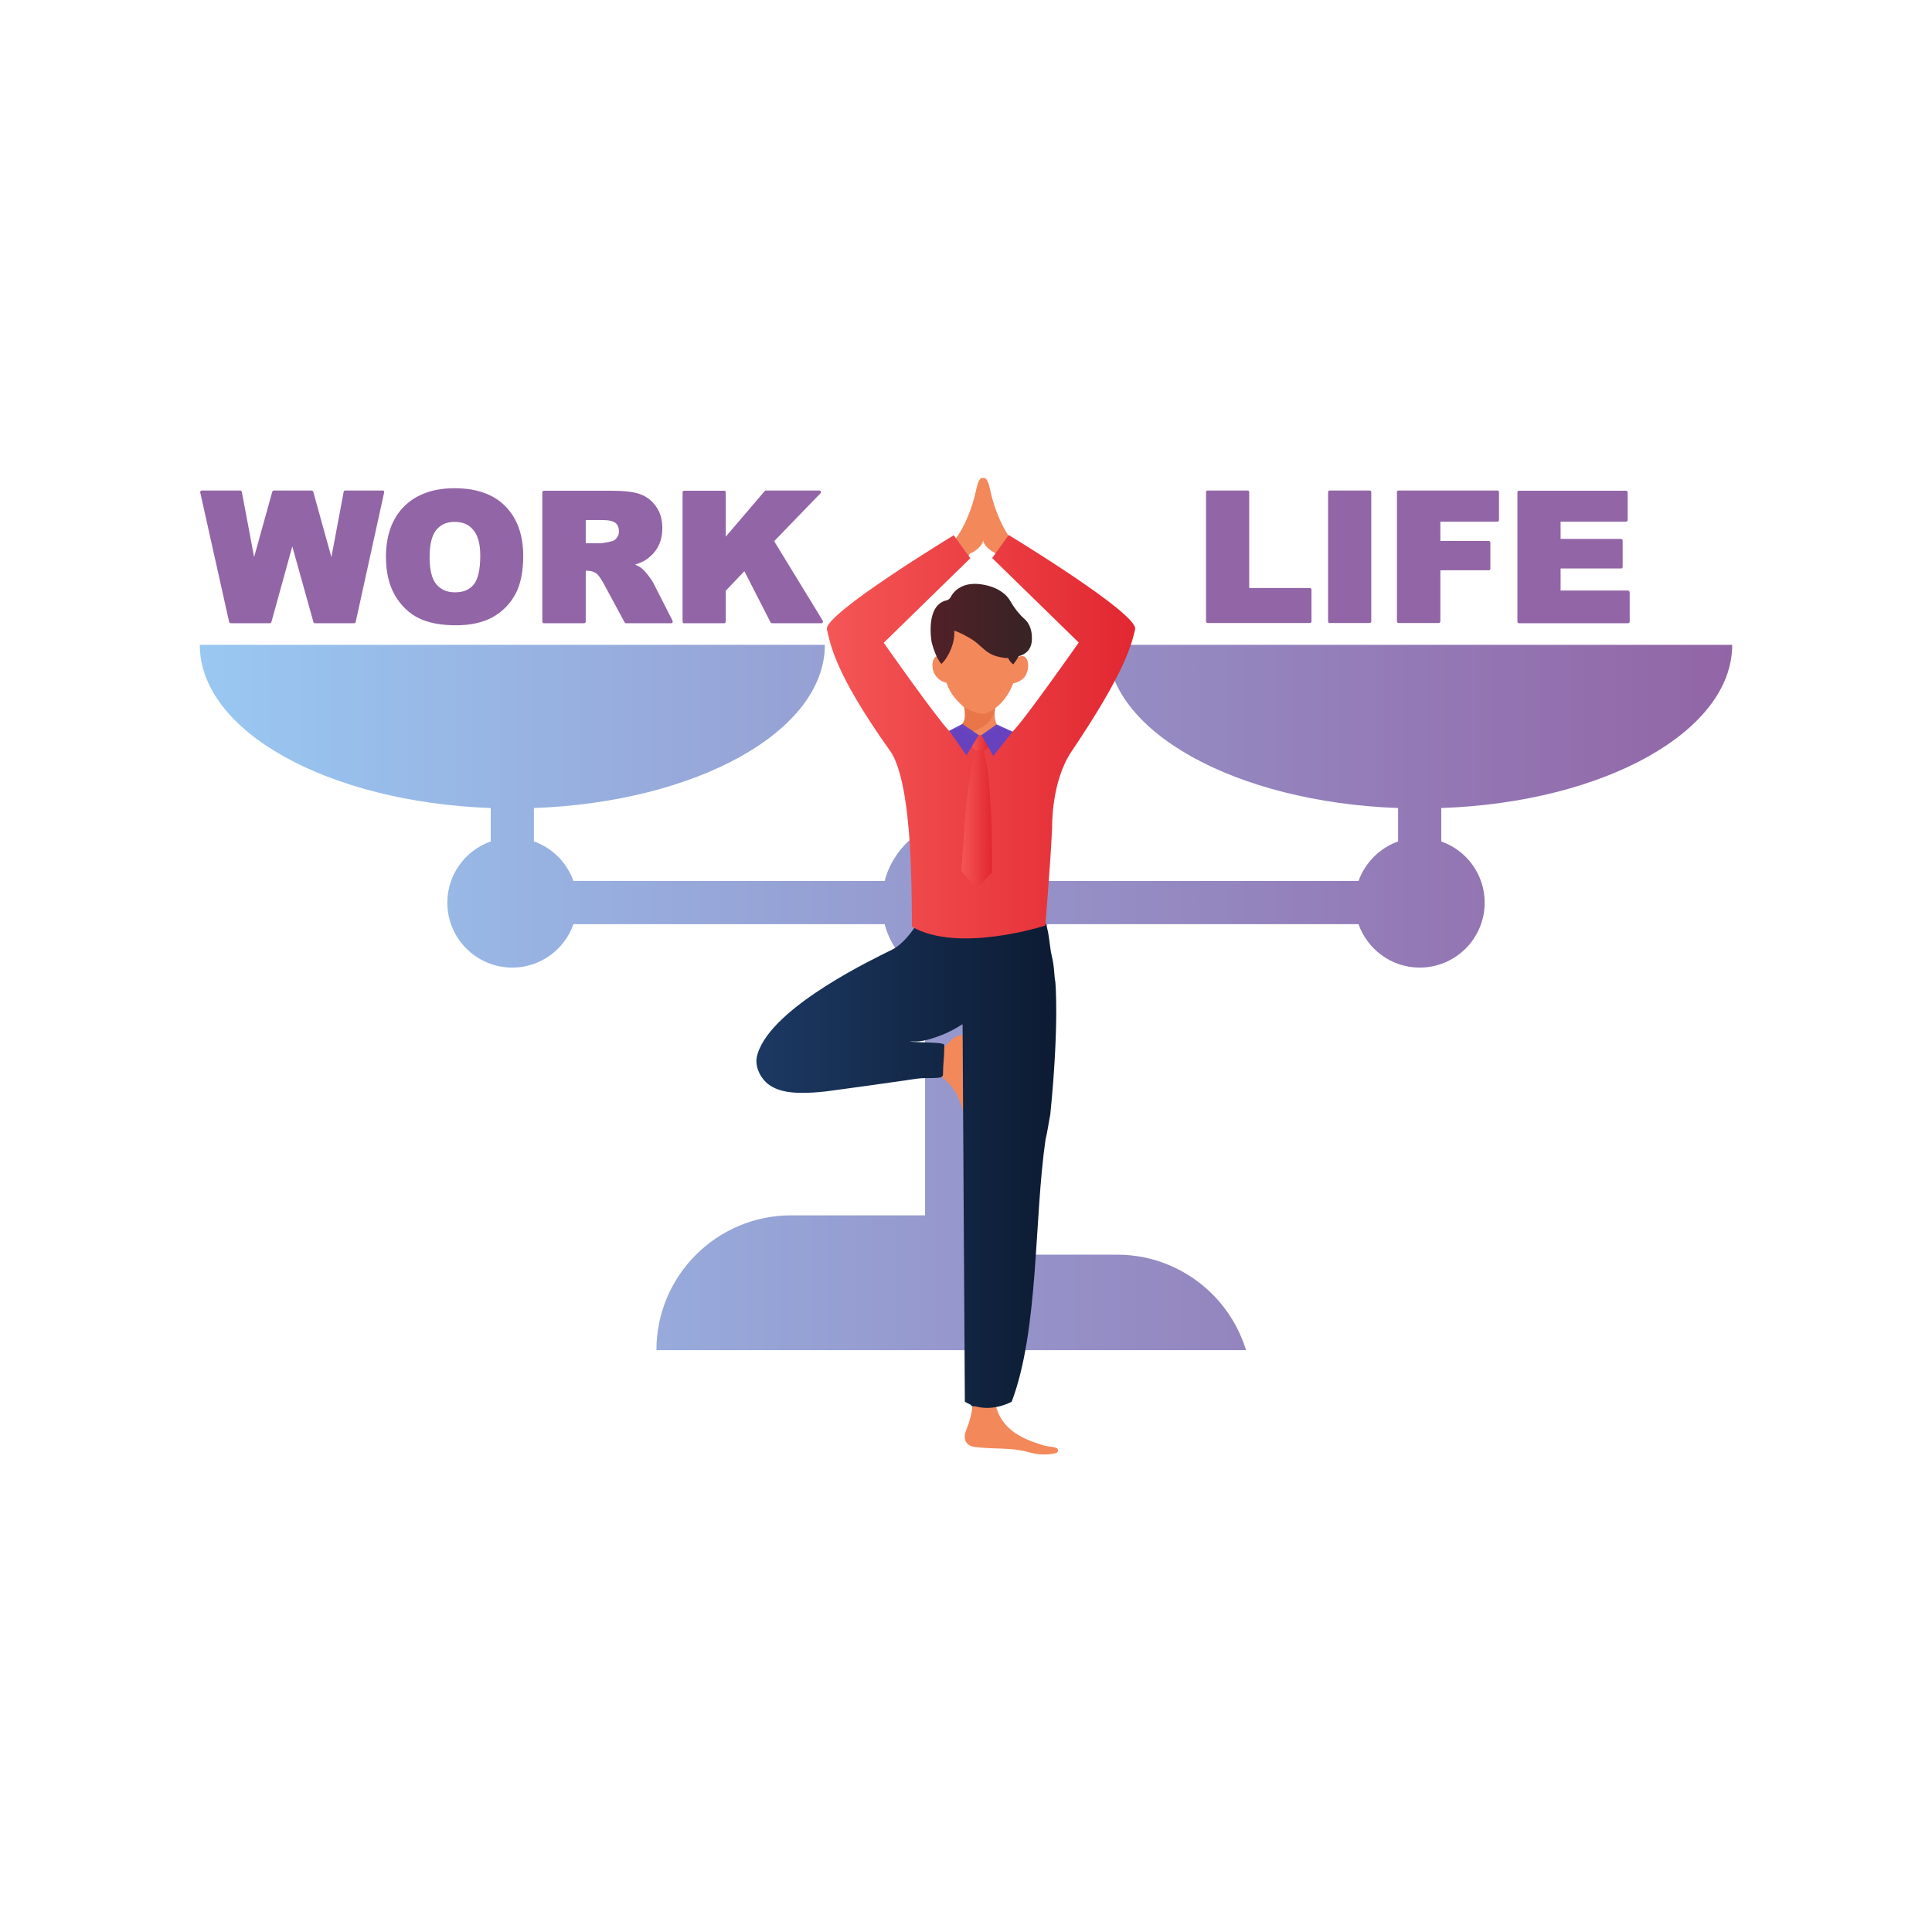 <?xml version="1.0" encoding="utf-8"?>
<svg xmlns="http://www.w3.org/2000/svg" enable-background="new 0 0 850 850" id="Layer_1" version="1.1" viewBox="0 0 850 850" x="0" y="0">
  <g>
    <g>
      <g id="_x35_">
        <path d="M168.5,215.8h-16.6c-0.4,0-0.7,0.3-0.7,0.6l-5.4,28.7l-8-28.8c-0.1-0.3-0.4-0.5-0.7-0.5h-16.6&#xD;&#xA;				c-0.3,0-0.6,0.2-0.7,0.5l-8,28.8l-5.4-28.7c-0.1-0.3-0.4-0.6-0.7-0.6H88.8c-0.2,0-0.4,0.1-0.6,0.3c-0.1,0.2-0.2,0.4-0.1,0.6&#xD;&#xA;				l12.7,56.9c0.1,0.3,0.4,0.6,0.7,0.6h17.2c0.3,0,0.6-0.2,0.7-0.5l9.2-33.3l9.3,33.3c0.1,0.3,0.4,0.5,0.7,0.5h17.2&#xD;&#xA;				c0.3,0,0.6-0.2,0.7-0.6l12.5-56.9c0-0.2,0-0.4-0.1-0.6C168.9,215.9,168.7,215.8,168.5,215.8z" fill="#9265a6"/>
        <path d="M200,214.8c-9.4,0-16.9,2.7-22.2,8c-5.3,5.3-8,12.8-8,22.2c0,6.8,1.4,12.5,4,17c2.7,4.5,6.2,7.9,10.5,10&#xD;&#xA;				c4.3,2.1,9.8,3.1,16.3,3.1c6.4,0,11.9-1.2,16.2-3.6c4.3-2.4,7.7-5.9,10-10.2c2.3-4.3,3.4-10,3.4-16.7c0-9.3-2.7-16.7-7.9-21.9&#xD;&#xA;				C217.2,217.5,209.7,214.8,200,214.8z M192,233.1c2-2.4,4.6-3.5,8-3.5c3.5,0,6.2,1.1,8.2,3.5c2,2.3,3.1,6.1,3.1,11.3&#xD;&#xA;				c0,6.2-1,10.5-2.9,12.8c-1.9,2.3-4.6,3.4-8.2,3.4c-3.5,0-6.1-1.1-8.2-3.5c-2-2.4-3-6.4-3-11.9C189,239.5,190,235.5,192,233.1z" fill="#9265a6"/>
        <path d="M287.5,256.6c-0.4-0.9-1.3-2.1-2.5-3.7c-1.3-1.6-2.3-2.6-3-3.1c-0.6-0.5-1.5-0.9-2.6-1.4&#xD;&#xA;				c1.6-0.5,3-1.1,4.1-1.7c2.5-1.5,4.4-3.4,5.8-5.8c1.4-2.4,2.1-5.3,2.1-8.5c0-3.8-0.9-7-2.8-9.6c-1.8-2.6-4.3-4.5-7.3-5.5&#xD;&#xA;				c-2.9-1-7.2-1.4-12.7-1.4h-29.3c-0.4,0-0.7,0.3-0.7,0.7v56.9c0,0.4,0.3,0.7,0.7,0.7H257c0.4,0,0.7-0.3,0.7-0.7v-22.4h0.8&#xD;&#xA;				c1.5,0,2.7,0.4,3.9,1.2c0.8,0.6,1.8,2,3,4.1l9.4,17.4c0.1,0.2,0.4,0.4,0.6,0.4h19.9c0.3,0,0.5-0.1,0.6-0.4c0.1-0.2,0.1-0.5,0-0.7&#xD;&#xA;				L287.5,256.6z M257.7,228.8h7c3,0,5.1,0.4,6.1,1.3c1,0.8,1.5,2,1.5,3.7c0,1.1-0.3,2-1,2.9c-0.6,0.8-1.4,1.3-2.4,1.5&#xD;&#xA;				c-2.8,0.6-4,0.8-4.5,0.8h-6.7V228.8z" fill="#9265a6"/>
        <path d="M340.6,238.1L361,217c0.2-0.2,0.3-0.5,0.1-0.8c-0.1-0.3-0.4-0.4-0.7-0.4h-23.4c-0.2,0-0.4,0.1-0.6,0.3&#xD;&#xA;				l-17.1,20v-19.5c0-0.4-0.3-0.7-0.7-0.7H301c-0.4,0-0.7,0.3-0.7,0.7v56.9c0,0.4,0.3,0.7,0.7,0.7h17.6c0.4,0,0.7-0.3,0.7-0.7v-13.6&#xD;&#xA;				l8.2-8.6l11.5,22.5c0.1,0.2,0.4,0.4,0.7,0.4h21.7c0.3,0,0.5-0.1,0.6-0.4c0.1-0.2,0.1-0.5,0-0.7L340.6,238.1z" fill="#9265a6"/>
      </g>
      <g id="_x34_">
        <path d="M576.3,258.7h-26.7v-42.2c0-0.4-0.3-0.7-0.7-0.7h-17.6c-0.4,0-0.7,0.3-0.7,0.7v56.9c0,0.4,0.3,0.7,0.7,0.7&#xD;&#xA;				h45c0.4,0,0.7-0.3,0.7-0.7v-14C577,259,576.7,258.7,576.3,258.7z" fill="#9265a6"/>
        <path d="M602.6,215.8h-17.6c-0.4,0-0.7,0.3-0.7,0.7v56.9c0,0.4,0.3,0.7,0.7,0.7h17.6c0.4,0,0.7-0.3,0.7-0.7v-56.9&#xD;&#xA;				C603.3,216.1,603,215.8,602.6,215.8z" fill="#9265a6"/>
        <path d="M658.8,215.8h-43.5c-0.4,0-0.7,0.3-0.7,0.7v56.9c0,0.4,0.3,0.7,0.7,0.7h17.7c0.4,0,0.7-0.3,0.7-0.7v-22.5&#xD;&#xA;				H655c0.4,0,0.7-0.3,0.7-0.7v-11.5c0-0.4-0.3-0.7-0.7-0.7h-21.3v-8.5h25.1c0.4,0,0.7-0.3,0.7-0.7v-12.2&#xD;&#xA;				C659.5,216.1,659.2,215.8,658.8,215.8z" fill="#9265a6"/>
        <path d="M716.2,259.8h-29.6v-9.7h26.6c0.4,0,0.7-0.3,0.7-0.7v-11.6c0-0.4-0.3-0.7-0.7-0.7h-26.6v-7.6h28.8&#xD;&#xA;				c0.4,0,0.7-0.3,0.7-0.7v-12.2c0-0.4-0.3-0.7-0.7-0.7h-47.1c-0.4,0-0.7,0.3-0.7,0.7v56.9c0,0.4,0.3,0.7,0.7,0.7h48&#xD;&#xA;				c0.4,0,0.7-0.3,0.7-0.7v-12.9C716.9,260.1,716.6,259.8,716.2,259.8z" fill="#9265a6"/>
      </g>
      <g id="_x33_">
        <linearGradient gradientUnits="userSpaceOnUse" id="SVGID_1_" x1="87.857" x2="762.143" y1="438.852" y2="438.852">
          <stop offset="0" stop-color="#99c8f2"/>
          <stop offset="1" stop-color="#9265a6"/>
        </linearGradient>
        <path d="M762.1,283.7H487.1c0,38.1,56.5,69.2,128,71.8v14.7c-8.1,2.9-14.5,9.3-17.4,17.4H460.8&#xD;&#xA;				c-4.2-15.8-18.6-27.5-35.8-27.5c-17.2,0-31.6,11.7-35.8,27.5H252.3c-2.9-8.1-9.3-14.6-17.4-17.4v-14.7&#xD;&#xA;				c71.5-2.6,128-33.7,128-71.8H87.9c0,38.1,56.5,69.2,128,71.8v14.7c-11.1,3.9-19.1,14.5-19.1,26.9c0,15.8,12.8,28.6,28.6,28.6&#xD;&#xA;				c12.4,0,23-8,26.9-19.1h136.9c2.6,9.8,9.1,18,17.8,22.9v105.2h-58.9c-32.7,0-59.3,26.5-59.3,59.3h259.4&#xD;&#xA;				c-2.9-9.4-8-17.8-14.8-24.6c-10.7-10.7-25.5-17.4-41.9-17.4H443V429.5c8.7-4.8,15.2-13,17.8-22.9h136.9&#xD;&#xA;				c3.9,11.1,14.5,19.1,26.9,19.1c15.8,0,28.6-12.8,28.6-28.6c0-12.4-8-23-19.1-26.9v-14.7C705.7,353,762.1,321.8,762.1,283.7z" fill="url(#SVGID_1_)"/>
      </g>
    </g>
    <g>
      <path d="M438.4,243.6c0,0,1.6,2.5,4,6.2c0.1-0.1,0.3-0.3,0.4-0.4c2.5-2.2,4.8-4.6,7-7c-0.6-0.6-1.2-1.1-1.6-1.5&#xD;&#xA;			c-6.5-5.6-10.9-17.3-12.6-25.5c-1.7-8.2-4-4.1-4-4.1s1.1,20.2,0.8,25C432,240.9,438.4,243.6,438.4,243.6z" fill="#f3885b"/>
      <path d="M426.7,243.6c0,0-1.6,2.5-4,6.2c-0.1-0.1-0.3-0.3-0.4-0.4c-2.5-2.2-4.8-4.6-7-7c0.6-0.6,1.2-1.1,1.6-1.5&#xD;&#xA;			c6.5-5.6,10.9-17.3,12.6-25.5c1.7-8.2,4-4.1,4-4.1s-1.1,20.2-0.8,25C433.1,240.9,426.7,243.6,426.7,243.6z" fill="#f3885b"/>
      <g>
        <g>
          <g>
            <path d="M422.9,306.1c1,3.1,2.6,8.9,0.9,11.7c-1.7,2.8-2.9,4.9-11.7,6.4c1.6,4.5,7.6,17.9,12.1,19.5&#xD;&#xA;						c4.5,1.6,11.8,1.4,15.8-1.3c2.4-1.6,6.8-15.6,8.8-17.7c-4.6-0.7-9-2.9-10.3-6c-1.3-3.1-1.2-6.9,0.3-9.9" fill="#f3885b"/>
          </g>
          <g opacity=".5">
            <path d="M415.6,323.7c7.7-0.3,20.4-1.9,22.1-11.4c0.3-1.8,0.6-3.2,1.7-4l-16.5-2.1c1,3.1,2.6,8.9,0.9,11.7&#xD;&#xA;						c-1.7,2.8-2.9,4.9-11.7,6.4c0,0.1,0.1,0.2,0.1,0.3C413.3,324,414.4,323.7,415.6,323.7z" fill="#e06338"/>
          </g>
        </g>
        <g>
          <g>
            <path d="M452.2,291.3c-0.2-1-0.7-2-1.5-2.4c-1-0.5-2.2-0.2-3.1,0.4c0-5.2-1.1-10.4-2.7-15.3l-29.5,1.2&#xD;&#xA;						c-0.4,3.2-1.4,10.5-1.2,13.6c-0.8-0.3-1.6-0.4-2.3,0c-0.9,0.5-1.3,1.5-1.5,2.4c-0.5,2.3,0.1,4.7,1.6,6.5&#xD;&#xA;						c1.1,1.4,2.7,2.3,4.4,2.7c1.3,3.7,3.2,6.6,7,10.1c1.1,1,2.4,1.5,3.7,2.1c1.7,0.8,3.6,1.5,5.5,1.4c1.3-0.1,2.6-0.7,3.7-1.4&#xD;&#xA;						c4.4-2.6,7.6-7,9.5-12c2-0.3,3.8-1.3,5.1-2.9C452,296,452.7,293.5,452.2,291.3z" fill="#f3885b"/>
          </g>
          <linearGradient gradientUnits="userSpaceOnUse" id="SVGID_2_" x1="409.424" x2="454.048" y1="274.639" y2="274.639">
            <stop offset="0" stop-color="#512027"/>
            <stop offset="1" stop-color="#372325"/>
          </linearGradient>
          <path d="M454,281c0.1-4.5-1.6-7.3-3.5-8.9c-2.4-2.2-4.3-4.7-5.9-7.5c-1.5-2.7-4.7-5.8-11.1-7.2&#xD;&#xA;					c-10.1-2.2-14.1,3-15.3,5.4c-0.4,0.7-1,1.1-1.7,1.3c-9.7,2.2-6.6,18.5-6.6,18.5s1.7,6.9,4.3,9.5c3.3-3.1,6.1-9.7,5.6-14.6&#xD;&#xA;					c1.2,0.3,2.4,0.9,3.5,1.4c2.1,1.1,4.2,2.2,6,3.6c1.9,1.5,3.6,3.4,5.7,4.7c2.2,1.4,4.8,2,7.4,2.3c0,0,0.2,0,0.5,0&#xD;&#xA;					c0.2,0,0.4,0,0.6,0c0.6,1.2,1.4,2.2,2.3,2.8c0.8-1,1.7-2.3,2.4-3.6C451.2,287.9,454,285.8,454,281z" fill="url(#SVGID_2_)"/>
        </g>
      </g>
      <g>
        <g>
          <path d="M428.3,614.4c-0.7,5.2-0.4,7.8-3.3,15c-0.5,1.2-1.1,3.7,0.3,5.4c0.6,0.8,1.7,1.6,3.6,1.8&#xD;&#xA;					c7.8,1.1,16.1,0.1,23.6,2.3c3.9,1.1,8.1,1.4,12.1,0.4c1.1-0.3,1.2-1.9,0.1-2.3c-1.7-0.6-3.7-0.5-5.6-1.1&#xD;&#xA;					c-5.6-1.7-11.3-3.8-15.6-8c-4.3-4.2-7-10.9-5.2-16.9" fill="#f3885b"/>
        </g>
        <g>
          <path d="M411.8,461.5c2.6,0.4,4.7-1.9,6.6-3.8c2-1.8,5-3.3,7-1.5c0.7,0.7,1.1,1.7,1.4,2.8&#xD;&#xA;					c0.7,3.3,0.2,6.8,0,10.2c-0.5,10,2.7,19.9,1.8,29.8c-4.2-5.2-4.8-12.8-8.3-18.6c-2.3-3.8-5.7-6.6-9-9.3" fill="#f3885b"/>
        </g>
        <g>
          <linearGradient gradientUnits="userSpaceOnUse" id="SVGID_3_" x1="332.706" x2="464.668" y1="512" y2="512">
            <stop offset="0" stop-color="#1c3963"/>
            <stop offset="1" stop-color="#0c1b32"/>
          </linearGradient>
          <path d="M464.3,432L464.3,432c-0.6-2.9-0.3-6.3-1.6-11.6c-1.1-4.6-1.1-12.1-3.4-15.5c-1-1.4-5.2,2.2-6.8,2.6&#xD;&#xA;					c-13.5,3.7-27.8,3.7-41.3,0.1c-1.6-0.4-6.5-3.9-7.1-2.2c0,0-5.2,9.2-11.6,12.4c-6.1,3.1-52.5,24.7-59.1,45.6&#xD;&#xA;					c0,0.1-0.1,0.2-0.1,0.3c-0.2,0.7-0.4,1.3-0.4,2c0,0.1-0.1,0.2-0.1,0.3l0,0c-0.3,4.3,2.1,8.8,5.6,11.3c4.7,3.3,10.8,3.6,16.3,3.5&#xD;&#xA;					c4.1-0.1,8.1-0.5,12.2-1.1c10.3-1.4,20.6-2.8,30.9-4.3c5.6-0.8,6.8-1.2,12.4-1.1c1,0,3.4-0.1,3.9-0.4c0.9-0.6,0.8-1,0.8-2.1&#xD;&#xA;					c0-3.5,0.5-6.3,0.5-9.8c0-0.4,0.2-2.2-0.1-2.5c-0.2-0.3-1.3-0.4-1.7-0.5c-2.8-0.4-11-0.4-13.3-0.8c2.1-0.2,4.2,1,14.2-2.9&#xD;&#xA;					c3.1-1.2,6.1-2.9,9-4.7l1,166.1c0.8,0.5,1.7,0.9,2.5,1.3c0.2,0.4,0.6,0.7,1.1,0.7c0.3,0,0.7,0,1,0c8.3,2.4,16-2,16-2&#xD;&#xA;					c12-31.7,9.8-80.4,14.9-115.4c0.4-1.6,0.7-3.2,1-4.9c0.4-2.2,0.7-4.2,1.1-6.2c0,0,0,0,0,0C466.1,450.2,464.3,432,464.3,432z" fill="url(#SVGID_3_)"/>
        </g>
      </g>
      <g>
        <g>
          <linearGradient gradientUnits="userSpaceOnUse" id="SVGID_4_" x1="363.861" x2="499.666" y1="324.042" y2="324.042">
            <stop offset="0" stop-color="#f45656"/>
            <stop offset="1" stop-color="#e22731"/>
          </linearGradient>
          <path d="M443.8,235.4l-7.3,10.1l38.1,37.2c0,0-23.9,34.1-29.2,39.3l0,0l-6.5-2.3c-8,8.3-16.6,0.4-16.6,0.4&#xD;&#xA;					l-4.7,1.5c-6-6.3-28.8-38.8-28.8-38.8l38.1-37.2l-7.3-10.1c0,0-57.4,34.8-55.8,41.4c1.6,6.5,3.2,18.9,27.9,53.6&#xD;&#xA;					c6.1,8.6,7.8,31.7,7.8,31.7l0,0c1.8,15.4,1.7,45.5,1.7,45.5c20.5,11.9,58.7-0.5,58.7-0.5s2.3-27.5,3-43.3c0,0-0.5-20,8.6-33.4&#xD;&#xA;					c23.8-35.3,26.3-47,27.9-53.6C501.2,270.2,443.8,235.4,443.8,235.4z" fill="url(#SVGID_4_)"/>
        </g>
        <g>
          <g>
            <linearGradient gradientUnits="userSpaceOnUse" id="SVGID_5_" x1="427.784" x2="434.827" y1="327.104" y2="327.104">
              <stop offset="0" stop-color="#f45656"/>
              <stop offset="1" stop-color="#e22731"/>
            </linearGradient>
            <path d="M430.4,323.6c0,0-2.9,1.6-2.6,4.4c0.3,2.8,3.7,2.7,3.7,2.7s3.4-0.4,3.3-3&#xD;&#xA;						C434.7,325.2,432.5,322.9,430.4,323.6z" fill="url(#SVGID_5_)"/>
            <linearGradient gradientUnits="userSpaceOnUse" id="SVGID_6_" x1="422.962" x2="436.437" y1="360.112" y2="360.112">
              <stop offset="0" stop-color="#f45656"/>
              <stop offset="1" stop-color="#e22731"/>
            </linearGradient>
            <path d="M429.5,330.3c0,0-3.6,10.2-5,30.8c-1.4,20.1-1.5,22.2-1.5,22.2l6.7,7.5l6.7-6.9c0,0,0.7-41.6-4-54.5&#xD;&#xA;						L429.5,330.3z" fill="url(#SVGID_6_)"/>
          </g>
        </g>
        <g>
          <polygon fill="#5f42c6" opacity=".94" points="431.8 323.4 437 332.6 445.5 321.9 438.5 318.7"/>
          <polygon fill="#5f42c6" opacity=".94" points="430.6 323.4 425.2 332.3 417.6 321.5 423.4 318.5"/>
        </g>
      </g>
    </g>
  </g>
</svg>